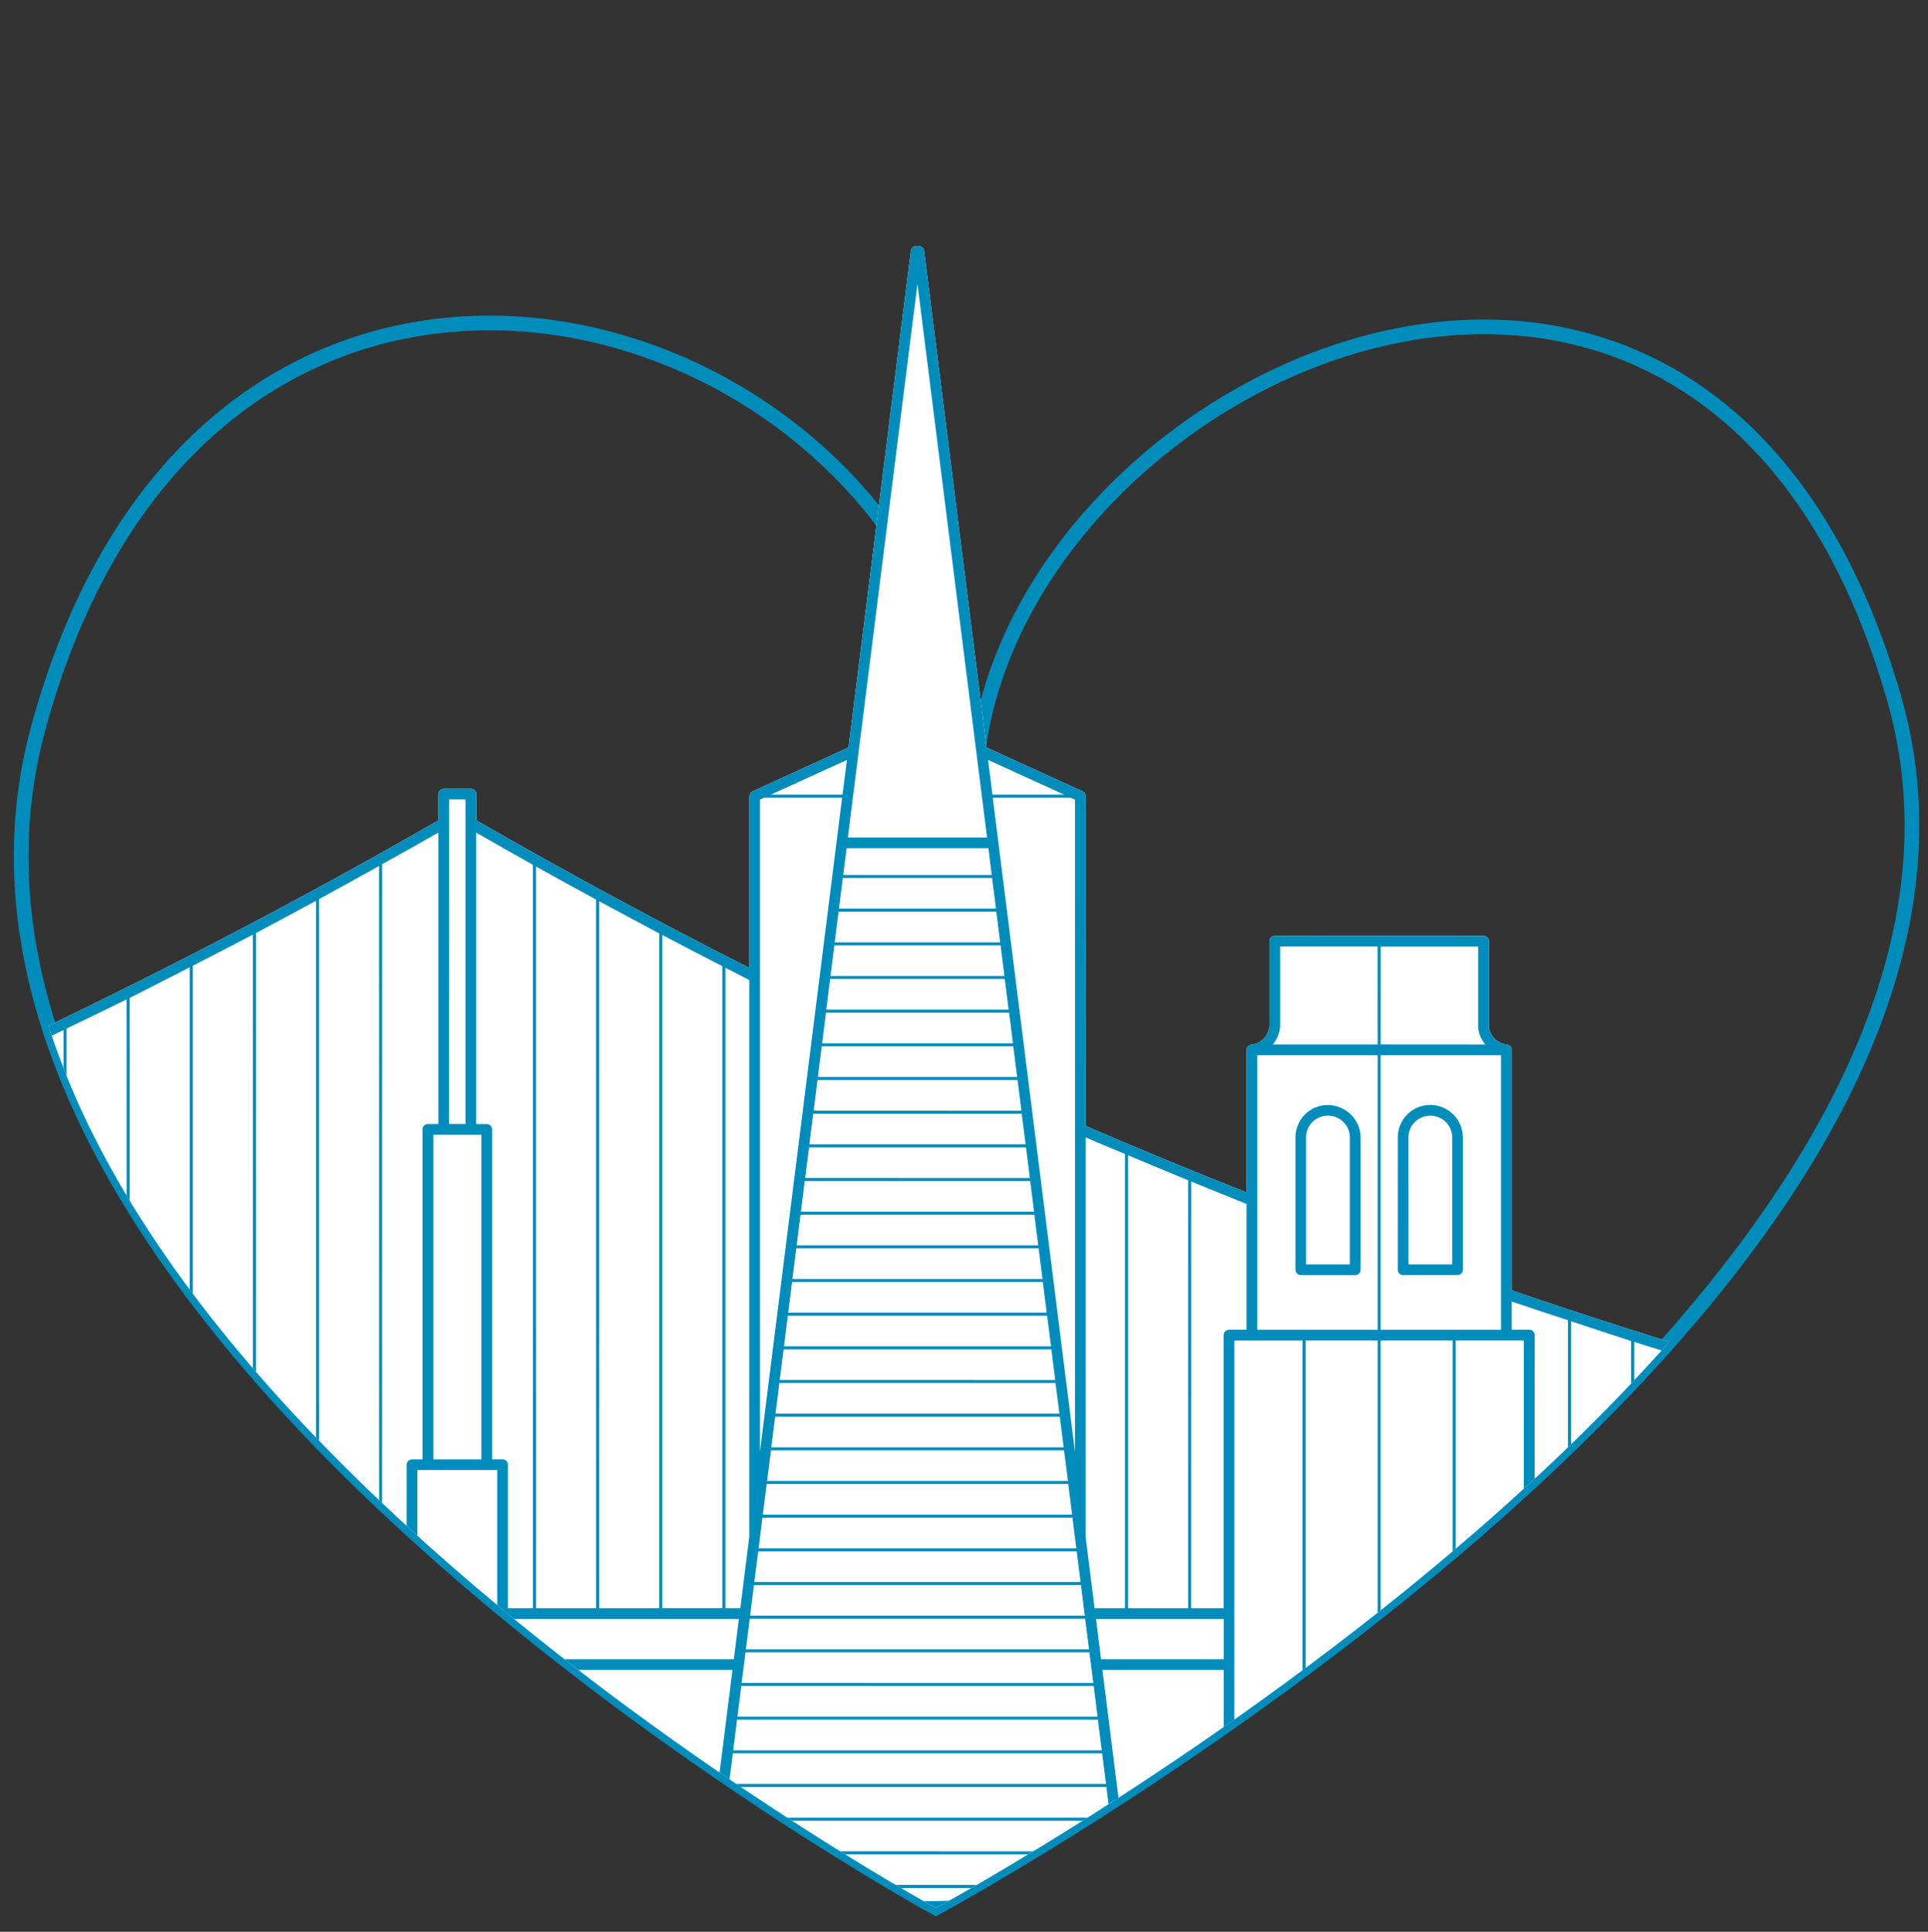 <?xml version="1.0" encoding="utf-8"?>
<!-- Generator: Adobe Illustrator 26.0.1, SVG Export Plug-In . SVG Version: 6.00 Build 0)  -->
<svg version="1.0" id="Layer_1" xmlns="http://www.w3.org/2000/svg" xmlns:xlink="http://www.w3.org/1999/xlink" x="0px" y="0px"
	 viewBox="0 0 527 528" enable-background="new 0 0 527 528" xml:space="preserve">
<rect x="0" y="0" width="527" height="528" fill="#333333" stroke="none"/>
<path fill="none" stroke="#008DBB" stroke-width="4" stroke-miterlimit="10" d="M517.69,190.69
	c-52.38-181.94-251.12-84.96-251.12,26.86c0-132.15-206.57-200.53-256.11-18.59C-34.26,363.17,255.8,521.5,255.8,521.5
	S564.96,354.9,517.69,190.69z"/>
<g>
	<defs>
		<path id="SVGID_1_" d="M517.69,190.69C465.31,8.75,285.53-17.3,285.53,94.51c0-132.15-225.54-77.49-275.08,104.45
			C-34.26,363.17,255.8,521.5,255.8,521.5S564.96,354.9,517.69,190.69z"/>
	</defs>
	<clipPath id="SVGID_00000002371445891091705590000008813050819583759493_">
		<use xlink:href="#SVGID_1_"  overflow="visible"/>
	</clipPath>
	<path clip-path="url(#SVGID_00000002371445891091705590000008813050819583759493_)" fill="#FFFFFF" d="M475,365.98
		c-0.75,1.93-1.52,3.86-2.32,5.77l0,0c-19.87-5.96-39.84-12.35-59.47-19.07v-65.74c0-0.37-0.15-0.67-0.37-0.93
		c-0.02-0.02-0.02-0.04-0.04-0.06c-0.22-0.24-0.52-0.37-0.84-0.43c-0.02,0-0.04-0.04-0.06-0.04c-2.61-0.26-4.69-2.33-4.92-4.79
		v-23.43c0-0.8-0.65-1.47-1.47-1.47l-57.07,0.02c-0.8,0-1.47,0.65-1.47,1.47v23.3c-0.26,2.61-2.33,4.69-4.95,4.95
		c-0.02,0-0.04,0.04-0.06,0.04c-0.32,0.04-0.63,0.19-0.84,0.43c-0.02,0.02-0.02,0.04-0.04,0.06c-0.22,0.26-0.37,0.58-0.37,0.93
		v38.93c-14.71-5.83-29.48-11.94-43.97-18.18l0.04-90.11c0-0.56-0.32-1.08-0.84-1.32l-26.28-12.01L252.59,68.54
		c-0.09-0.73-0.71-1.27-1.45-1.27h-0.71c-0.73,0-1.36,0.54-1.45,1.27L231.93,204.3l-26.26,12.01c-0.52,0.24-0.84,0.76-0.84,1.32
		v46.95c-25.14-12.76-50.23-26.32-74.63-40.36v-7.17c0-0.8-0.65-1.47-1.47-1.47h-7.41c-0.8,0-1.47,0.65-1.47,1.47v7.17
		c-35.57,20.45-72.36,39.76-109.42,57.47c0-0.02,0-0.04,0-0.06c-2.47,1.13-5.35,2.66-8.3,4.15C5.61,419.92,115.8,528,250.78,528
		c103.42,0,192.31-63.44,229.78-153.45c0.52-1.25,1.02-2.51,1.52-3.77C479.55,369.36,477.1,367.77,475,365.98z"/>
	<g clip-path="url(#SVGID_00000002371445891091705590000008813050819583759493_)">
		<path fill="#008DBB" d="M475,365.98c-0.75,1.93-1.52,3.86-2.32,5.77l0,0c-19.87-5.96-39.84-12.35-59.47-19.07v-65.74
			c0-0.37-0.15-0.67-0.37-0.93c-0.02-0.02-0.02-0.04-0.04-0.06c-0.22-0.24-0.52-0.37-0.84-0.43c-0.02,0-0.04-0.04-0.06-0.04
			c-2.61-0.26-4.69-2.33-4.92-4.79v-23.43c0-0.8-0.65-1.47-1.47-1.47l-57.07,0.02c-0.8,0-1.47,0.65-1.47,1.47v23.3
			c-0.26,2.61-2.33,4.69-4.95,4.95c-0.02,0-0.04,0.04-0.06,0.04c-0.32,0.04-0.63,0.19-0.84,0.43c-0.02,0.02-0.02,0.04-0.04,0.06
			c-0.22,0.26-0.37,0.58-0.37,0.93v38.93c-14.71-5.83-29.48-11.94-43.97-18.18l0.04-90.11c0-0.56-0.32-1.08-0.84-1.32l-26.28-12.01
			L252.59,68.54c-0.09-0.73-0.71-1.27-1.45-1.27h-0.71c-0.73,0-1.36,0.54-1.45,1.27L231.93,204.3l-26.26,12.01
			c-0.52,0.24-0.84,0.76-0.84,1.32v46.95c-25.14-12.76-50.23-26.32-74.63-40.36v-7.17c0-0.8-0.65-1.47-1.47-1.47h-7.41
			c-0.8,0-1.47,0.65-1.47,1.47v7.17c-35.57,20.45-72.36,39.76-109.42,57.47c0-0.02,0-0.04,0-0.06c-2.47,1.13-5.35,2.66-8.3,4.15
			C5.61,419.92,115.8,528,250.78,528c103.42,0,192.31-63.44,229.78-153.45c0.52-1.25,1.02-2.51,1.52-3.77
			C479.55,369.36,477.1,367.77,475,365.98z M410.3,288.42v75.04h-32.91v-75.04H410.3z M377.39,258.72h26.65v22.11
			c0.17,1.77,0.89,3.37,1.97,4.66l-28.61-0.02V258.72z M349.9,280.69V258.7h26.65l0.02,26.78h-28.66
			C349.01,284.18,349.73,282.52,349.9,280.69z M343.66,288.42h32.91v75.04h-32.91V288.42z M308.35,315.76
			c5.46,2.29,10.93,4.58,16.41,6.82v116.98h-16.41V315.76z M198.09,496.8l1.06-8.38h103.27l1.06,8.38H198.09z M303.56,497.64
			l1.06,8.38L196.94,506l1.04-8.36H303.56z M199.25,487.6l1.06-8.38h100.96l1.06,8.38H199.25z M298.96,460.8l1.06,8.38h-98.45
			l1.06-8.38H298.96z M202.71,459.98l1.06-8.36h94.02l1.06,8.38L202.71,459.98z M300.1,470.02l1.06,8.38H200.4l1.06-8.38H300.1z
			 M200.59,453.5h-61.76v-11.03h63.14L200.59,453.5z M300.96,453.5l-1.38-11.03h34.9v11.03H300.96z M296.75,310.88
			c3.56,1.53,7.17,3.02,10.75,4.53v124.15h-8.31l-2.44-19.46V310.88z M293.84,218.56v178.3l-22.48-178.82h21.34L293.84,218.56z
			 M271.18,239.98l1.06,8.36h-42.93l1.06-8.36H271.18z M230.48,239.14l0.93-7.32h38.76l0.91,7.32H230.48z M272.33,249.18l1.06,8.38
			h-45.24l1.06-8.38H272.33z M273.5,258.38l1.06,8.38H227l1.06-8.38H273.5z M274.64,267.58l1.06,8.38h-49.86l1.06-8.38H274.64z
			 M275.83,276.78l1.06,8.38h-52.17l1.04-8.38H275.83z M276.97,285.98l1.06,8.38h-54.48l1.04-8.38H276.97z M278.14,295.2l1.06,8.38
			l-56.81-0.02l1.06-8.36H278.14z M279.28,304.4l1.06,8.36h-59.12l1.06-8.36H279.28z M280.45,313.6l1.06,8.38l-61.43-0.02l1.06-8.36
			H280.45z M281.59,322.8l1.06,8.38H218.9l1.06-8.38H281.59z M282.73,331.99l1.06,8.38h-66.03l1.04-8.38H282.73z M283.9,341.19
			l1.06,8.38h-68.37l1.06-8.38H283.9z M285.05,350.39l1.06,8.38h-70.66l1.04-8.38H285.05z M286.23,359.59l1.06,8.38h-73.01
			l1.06-8.38H286.23z M287.38,368.81l1.06,8.38l-75.32-0.02l1.06-8.36H287.38z M288.52,378.01l1.06,8.36h-77.61l1.06-8.36H288.52z
			 M289.69,387.21l1.06,8.38h-79.94l1.06-8.38H289.69z M290.86,396.41l1.06,8.38h-82.25l1.06-8.38H290.86z M292,405.61l1.06,8.38
			h-84.56l1.06-8.38H292z M290.9,217.2h-19.63l-1.19-9.5L290.9,217.2z M250.78,77.59l19.02,151.31h-38.05L250.78,77.59z
			 M231.5,207.7l-1.21,9.5h-19.61L231.5,207.7z M208.84,218.04h21.34l-22.46,178.8l0-178.28L208.84,218.04z M208.39,414.81h84.76
			l1.06,8.38h-86.85L208.39,414.81z M207.24,424.01h87.07l1.06,8.38h-89.19L207.24,424.01z M206.08,433.21h89.4l1.04,8.38h-91.5
			L206.08,433.21z M204.93,442.43h91.69l1.06,8.36h-93.81L204.93,442.43z M198.28,264.51c2.18,1.12,4.34,2.25,6.52,3.35l0,152.22
			l-2.44,19.48h-4.08V264.51z M181.03,255.55c5.46,2.89,10.95,5.72,16.41,8.53v175.47h-16.41V255.55z M163.78,246.33
			c5.46,2.96,10.93,5.87,16.41,8.79v184.44h-16.41V246.33z M162.91,245.86l0.02,193.7h-16.41l-0.02-202.73
			C151.94,239.87,157.43,242.88,162.91,245.86z M122.77,218.49h4.47v88.73h-4.49L122.77,218.49z M131.58,310.16v88.73h-13.15v-88.73
			H131.58z M103.61,236.68l0.02,202.88H87.22L87.2,245.75C92.71,242.77,98.17,239.72,103.61,236.68z M17.37,336.77
			c-4.1-16.69-6.46-34.03-6.87-51.89c2.29-1.1,4.58-2.22,6.87-3.35V336.77z M18.21,340.16l-0.02-59.02
			c5.48-2.66,10.97-5.27,16.41-7.99l0.02,111.23C27.78,370.35,22.25,355.56,18.21,340.16z M35.46,386.02l-0.02-113.26
			c5.48-2.74,10.95-5.57,16.41-8.38l0.02,149.75C45.78,405.2,40.32,395.79,35.46,386.02z M52.72,415.31l-0.02-151.36
			c5.48-2.81,10.97-5.61,16.41-8.49l0.02,181C63.28,429.73,57.79,422.67,52.72,415.31z M69.97,437.44V255.01
			c5.48-2.89,10.97-5.85,16.41-8.81l0,193.36H71.81C71.18,438.87,70.58,438.13,69.97,437.44z M111.17,474.79
			c-7.95-5.68-15.55-11.79-22.72-18.38h22.72V474.79z M111.17,453.51H85.39c-3.76-3.56-7.41-7.23-10.93-11.03h0h36.71V453.51z
			 M111.15,400.36v39.22h-6.72l0.02-203.38c5.14-2.87,10.28-5.72,15.37-8.64l0,79.66h-2.87c-0.8,0-1.47,0.65-1.47,1.47v90.2h-2.87
			C111.82,398.89,111.15,399.54,111.15,400.36z M135.9,490.4c-7.54-4.1-14.79-8.66-21.81-13.52V401.8h21.81V490.4z M137.37,398.87
			h-2.87V308.7c0-0.8-0.65-1.47-1.47-1.47h-2.87v-79.66c5.14,2.96,10.3,5.87,15.5,8.79l0.02,203.2h-6.85v-39.22
			C138.84,399.54,138.19,398.87,137.37,398.87z M138.83,491.92l0-35.5h61.39l-7.06,56.23C174.05,507.92,155.85,500.93,138.83,491.92
			z M250.8,519.67c-14.12,0-27.92-1.3-41.35-3.63h0h82.68C278.7,518.38,264.9,519.67,250.8,519.67z M296.77,515.2L296.77,515.2
			h-91.99c-2.94-0.58-5.85-1.23-8.77-1.9l0.82-6.46h107.89l0.82,6.46C302.63,513.99,299.71,514.61,296.77,515.2z M334.48,504.62
			c-8.49,3.15-17.19,5.83-26.09,8.03l-7.06-56.23h33.15V504.62z M334.46,364.91v74.65h-8.88l0.02-116.63
			c5.03,2.05,10.08,4.12,15.12,6.11v34.4h-4.79C335.13,363.44,334.46,364.09,334.46,364.91z M356.03,495.36
			c-6.07,2.96-12.31,5.66-18.64,8.12v-137.1h18.64V495.36z M376.57,484.04c-6.37,3.93-12.93,7.56-19.69,10.88V366.37h19.69V484.04z
			 M397.06,469.85c-6.33,4.86-12.89,9.42-19.67,13.65V366.37h19.67V469.85z M416.54,453.13c-5.94,5.66-12.16,11.01-18.64,16.04v0v0
			V366.37h18.64V453.13z M419.47,450.35v-7.88h7.64C424.61,445.15,422.06,447.78,419.47,450.35z M428.59,439.55h-9.13l0.02-74.65
			c0-0.8-0.65-1.47-1.47-1.47h-4.79v-7.69c5.1,1.75,10.24,3.41,15.37,5.1V439.55z M445.84,419.53
			c-5.01,6.95-10.37,13.65-16.07,20.02h-0.35v-78.43c5.46,1.81,10.93,3.63,16.41,5.4L445.84,419.53z M463.09,391.89
			c-4.9,9.2-10.41,18.03-16.41,26.47v-51.59c5.46,1.75,10.95,3.39,16.41,5.07V391.89z M463.93,390.27v-18.16
			c2.53,0.76,5.05,1.58,7.58,2.33C469.18,379.82,466.63,385.09,463.93,390.27z"/>
		<path fill="#008DBB" d="M383.52,348.51h14.88c0.8,0,1.47-0.65,1.47-1.47v-36.26c-0.06-4.86-4.06-8.77-8.9-8.77h-0.13
			c-4.86,0.06-8.7,3.93-8.77,8.79v36.24C382.07,347.86,382.72,348.51,383.52,348.51z M384.99,310.83c0.04-3.26,2.63-5.85,5.9-5.9
			h0.09c3.26,0,5.94,2.63,5.98,5.87v34.79h-11.96L384.99,310.83z"/>
		<path fill="#008DBB" d="M362.86,302.02L362.86,302.02c-4.86,0.06-8.7,3.93-8.77,8.79v36.24c0,0.8,0.65,1.47,1.47,1.47h14.88
			c0.8,0,1.47-0.65,1.47-1.47v-36.26C371.82,305.88,367.78,302.06,362.86,302.02z M357,345.59v-34.77c0.04-3.26,2.63-5.85,5.9-5.9
			h0.09c3.26,0,5.94,2.63,5.98,5.87l0,34.79H357z"/>
	</g>
</g>
</svg>

